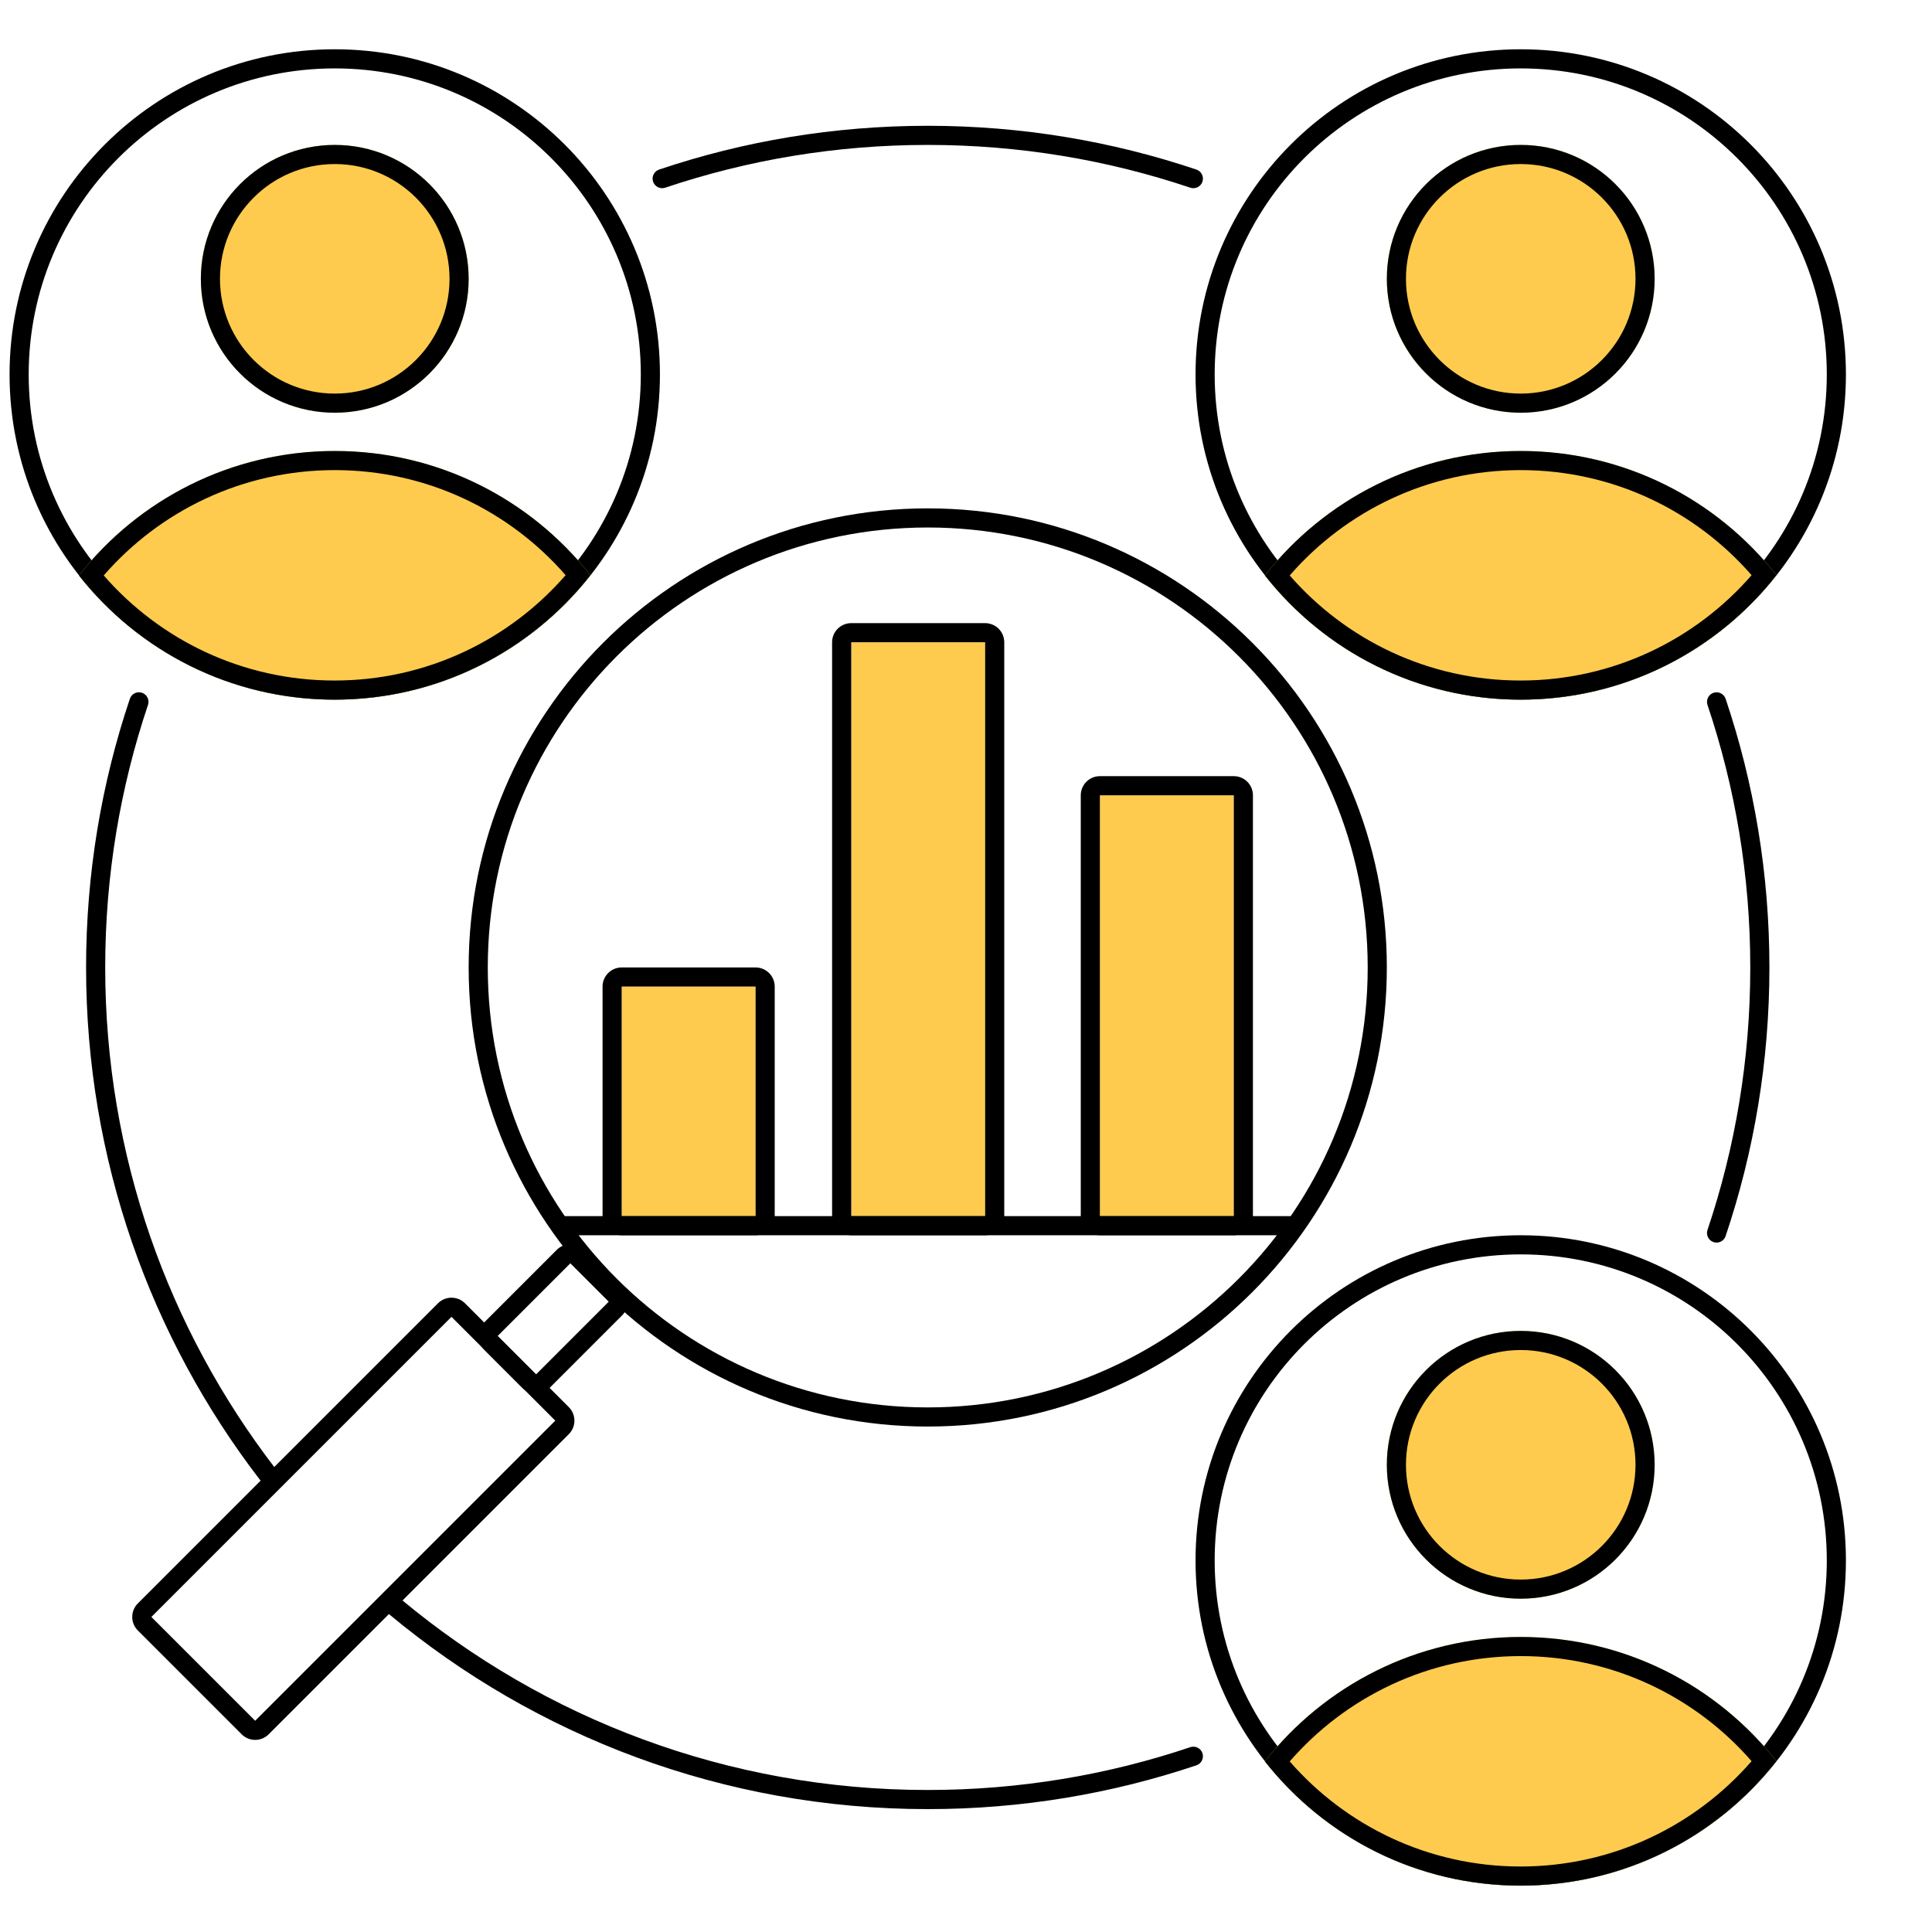 <svg width="101" height="101" viewBox="0 0 101 101" fill="none" xmlns="http://www.w3.org/2000/svg">
<g clip-path="url(#clip0_1_685)">
<path fill-rule="evenodd" clip-rule="evenodd" d="M17.5 35.576C26.337 35.576 33.5 28.412 33.5 19.576C33.5 10.739 26.337 3.576 17.5 3.576C8.663 3.576 1.5 10.739 1.5 19.576C1.5 28.412 8.663 35.576 17.5 35.576ZM17.5 36.576C26.889 36.576 34.5 28.965 34.5 19.576C34.5 10.187 26.889 2.576 17.5 2.576C8.111 2.576 0.5 10.187 0.5 19.576C0.5 28.965 8.111 36.576 17.5 36.576Z" fill="black"/>
<path d="M24.5 14.576C24.5 18.442 21.366 21.576 17.5 21.576C13.634 21.576 10.5 18.442 10.5 14.576C10.5 10.71 13.634 7.576 17.5 7.576C21.366 7.576 24.5 10.71 24.5 14.576Z" fill="#FFCB4E"/>
<path fill-rule="evenodd" clip-rule="evenodd" d="M17.5 20.576C20.814 20.576 23.5 17.889 23.5 14.576C23.5 11.262 20.814 8.576 17.5 8.576C14.186 8.576 11.5 11.262 11.5 14.576C11.5 17.889 14.186 20.576 17.5 20.576ZM17.5 21.576C21.366 21.576 24.5 18.442 24.5 14.576C24.5 10.71 21.366 7.576 17.5 7.576C13.634 7.576 10.5 10.71 10.5 14.576C10.5 18.442 13.634 21.576 17.5 21.576Z" fill="black"/>
<path d="M4.125 30.083C7.237 26.121 12.072 23.576 17.502 23.576C22.924 23.576 27.753 26.114 30.866 30.068C27.754 34.03 22.919 36.576 17.489 36.576C12.067 36.576 7.238 34.037 4.125 30.083Z" fill="#FFCB4E"/>
<path fill-rule="evenodd" clip-rule="evenodd" d="M5.423 30.083C8.357 33.45 12.675 35.576 17.489 35.576C22.311 35.576 26.634 33.444 29.569 30.069C26.634 26.701 22.316 24.576 17.502 24.576C12.68 24.576 8.357 26.707 5.423 30.083ZM30.866 30.068C27.753 26.114 22.924 23.576 17.502 23.576C12.072 23.576 7.237 26.121 4.125 30.083C7.238 34.037 12.067 36.576 17.489 36.576C22.919 36.576 27.754 34.03 30.866 30.068Z" fill="black"/>
<path fill-rule="evenodd" clip-rule="evenodd" d="M79.5 35.576C88.337 35.576 95.5 28.412 95.5 19.576C95.5 10.739 88.337 3.576 79.5 3.576C70.663 3.576 63.5 10.739 63.5 19.576C63.5 28.412 70.663 35.576 79.5 35.576ZM79.5 36.576C88.889 36.576 96.5 28.965 96.5 19.576C96.5 10.187 88.889 2.576 79.5 2.576C70.111 2.576 62.5 10.187 62.5 19.576C62.5 28.965 70.111 36.576 79.5 36.576Z" fill="black"/>
<path d="M86.5 14.576C86.5 18.442 83.366 21.576 79.5 21.576C75.634 21.576 72.5 18.442 72.5 14.576C72.5 10.71 75.634 7.576 79.5 7.576C83.366 7.576 86.5 10.71 86.5 14.576Z" fill="#FFCB4E"/>
<path fill-rule="evenodd" clip-rule="evenodd" d="M79.5 20.576C82.814 20.576 85.5 17.889 85.5 14.576C85.5 11.262 82.814 8.576 79.5 8.576C76.186 8.576 73.5 11.262 73.5 14.576C73.5 17.889 76.186 20.576 79.5 20.576ZM79.5 21.576C83.366 21.576 86.5 18.442 86.5 14.576C86.5 10.71 83.366 7.576 79.5 7.576C75.634 7.576 72.5 10.71 72.5 14.576C72.5 18.442 75.634 21.576 79.5 21.576Z" fill="black"/>
<path d="M66.125 30.083C69.237 26.121 74.072 23.576 79.502 23.576C84.924 23.576 89.754 26.114 92.866 30.068C89.754 34.03 84.919 36.576 79.49 36.576C74.067 36.576 69.238 34.037 66.125 30.083Z" fill="#FFCB4E"/>
<path fill-rule="evenodd" clip-rule="evenodd" d="M67.423 30.083C70.357 33.45 74.675 35.576 79.49 35.576C84.311 35.576 88.634 33.444 91.569 30.069C88.634 26.701 84.316 24.576 79.502 24.576C74.68 24.576 70.357 26.707 67.423 30.083ZM92.866 30.068C89.754 26.114 84.924 23.576 79.502 23.576C74.072 23.576 69.237 26.121 66.125 30.083C69.238 34.037 74.067 36.576 79.49 36.576C84.919 36.576 89.754 34.03 92.866 30.068Z" fill="black"/>
<path fill-rule="evenodd" clip-rule="evenodd" d="M79.5 97.576C88.337 97.576 95.5 90.412 95.5 81.576C95.5 72.739 88.337 65.576 79.5 65.576C70.663 65.576 63.5 72.739 63.5 81.576C63.5 90.412 70.663 97.576 79.5 97.576ZM79.5 98.576C88.889 98.576 96.5 90.965 96.5 81.576C96.5 72.187 88.889 64.576 79.5 64.576C70.111 64.576 62.5 72.187 62.5 81.576C62.5 90.965 70.111 98.576 79.5 98.576Z" fill="black"/>
<path d="M86.5 76.576C86.5 80.442 83.366 83.576 79.5 83.576C75.634 83.576 72.5 80.442 72.5 76.576C72.5 72.71 75.634 69.576 79.5 69.576C83.366 69.576 86.5 72.71 86.5 76.576Z" fill="#FFCB4E"/>
<path fill-rule="evenodd" clip-rule="evenodd" d="M79.5 82.576C82.814 82.576 85.5 79.889 85.5 76.576C85.5 73.262 82.814 70.576 79.5 70.576C76.186 70.576 73.5 73.262 73.5 76.576C73.5 79.889 76.186 82.576 79.5 82.576ZM79.5 83.576C83.366 83.576 86.5 80.442 86.5 76.576C86.5 72.71 83.366 69.576 79.5 69.576C75.634 69.576 72.5 72.71 72.5 76.576C72.5 80.442 75.634 83.576 79.5 83.576Z" fill="black"/>
<path d="M66.125 92.083C69.237 88.121 74.072 85.576 79.502 85.576C84.924 85.576 89.754 88.114 92.866 92.068C89.754 96.03 84.919 98.576 79.49 98.576C74.067 98.576 69.238 96.037 66.125 92.083Z" fill="#FFCB4E"/>
<path fill-rule="evenodd" clip-rule="evenodd" d="M67.423 92.083C70.357 95.45 74.675 97.576 79.49 97.576C84.311 97.576 88.634 95.444 91.569 92.069C88.634 88.701 84.316 86.576 79.502 86.576C74.68 86.576 70.357 88.707 67.423 92.083ZM92.866 92.068C89.754 88.114 84.924 85.576 79.502 85.576C74.072 85.576 69.237 88.121 66.125 92.083C69.238 96.037 74.067 98.576 79.49 98.576C84.919 98.576 89.754 96.03 92.866 92.068Z" fill="black"/>
<path fill-rule="evenodd" clip-rule="evenodd" d="M24.5 50.576C24.5 63.831 35.245 74.576 48.5 74.576C61.755 74.576 72.5 63.831 72.5 50.576C72.5 37.321 61.755 26.576 48.5 26.576C35.245 26.576 24.5 37.321 24.5 50.576ZM48.5 73.576C35.797 73.576 25.5 63.278 25.5 50.576C25.5 37.873 35.797 27.576 48.5 27.576C61.203 27.576 71.5 37.873 71.5 50.576C71.5 63.278 61.203 73.576 48.5 73.576Z" fill="black"/>
<path fill-rule="evenodd" clip-rule="evenodd" d="M29.029 74.268L13.34 89.957L7.913 84.53L23.602 68.841L29.029 74.268ZM14.047 90.664C13.656 91.055 13.023 91.055 12.633 90.664L7.206 85.237C6.815 84.847 6.815 84.213 7.206 83.823L22.895 68.133C23.285 67.743 23.919 67.743 24.309 68.133L29.736 73.561C30.127 73.951 30.127 74.584 29.736 74.975L14.047 90.664Z" fill="black"/>
<path fill-rule="evenodd" clip-rule="evenodd" d="M31.823 68.049L28.02 71.853L26.013 69.846L29.816 66.043L31.823 68.049ZM28.727 72.56C28.336 72.95 27.703 72.95 27.312 72.56L25.306 70.553C24.915 70.163 24.915 69.53 25.306 69.139L29.109 65.336C29.5 64.945 30.133 64.945 30.523 65.336L32.53 67.342C32.92 67.733 32.92 68.366 32.53 68.756L28.727 72.56Z" fill="black"/>
<path d="M32.5 51.576H39.5V63.576H32.5V51.576Z" fill="#FFCB4E"/>
<path fill-rule="evenodd" clip-rule="evenodd" d="M31.5 51.576C31.5 51.023 31.948 50.576 32.5 50.576H39.5C40.052 50.576 40.5 51.023 40.5 51.576V63.576C40.5 64.128 40.052 64.576 39.5 64.576H32.5C31.948 64.576 31.5 64.128 31.5 63.576V51.576ZM32.5 51.576V63.576H39.5V51.576H32.5Z" fill="black"/>
<path d="M57.5 41.576H64.5V63.576H57.5V41.576Z" fill="#FFCB4E"/>
<path fill-rule="evenodd" clip-rule="evenodd" d="M56.5 41.576C56.5 41.023 56.948 40.576 57.5 40.576H64.5C65.052 40.576 65.5 41.023 65.5 41.576V63.576C65.5 64.128 65.052 64.576 64.5 64.576H57.5C56.948 64.576 56.5 64.128 56.5 63.576V41.576ZM57.5 41.576V63.576H64.5V41.576H57.5Z" fill="black"/>
<path d="M44.5 33.576H51.5V63.576H44.5V33.576Z" fill="#FFCB4E"/>
<path fill-rule="evenodd" clip-rule="evenodd" d="M43.5 33.576C43.5 33.023 43.948 32.576 44.5 32.576H51.5C52.052 32.576 52.5 33.023 52.5 33.576V63.576C52.5 64.128 52.052 64.576 51.5 64.576H44.5C43.948 64.576 43.5 64.128 43.5 63.576V33.576ZM44.5 33.576V63.576H51.5V33.576H44.5Z" fill="black"/>
<path d="M67.5 64.576L29.5 64.576L29.5 63.576L67.5 63.576L67.5 64.576Z" fill="black"/>
<path fill-rule="evenodd" clip-rule="evenodd" d="M34.457 8.864C38.868 7.38 43.59 6.576 48.5 6.576C53.41 6.576 58.134 7.38 62.545 8.865C62.807 8.953 62.948 9.237 62.86 9.499C62.772 9.76 62.488 9.901 62.226 9.813C57.916 8.362 53.3 7.576 48.5 7.576C43.7 7.576 39.085 8.362 34.776 9.812C34.514 9.9 34.23 9.76 34.142 9.498C34.054 9.236 34.195 8.953 34.457 8.864ZM7.423 36.216C7.684 36.304 7.825 36.588 7.737 36.85C6.286 41.16 5.5 45.775 5.5 50.576C5.5 60.423 8.809 69.495 14.377 76.744C14.545 76.963 14.504 77.277 14.284 77.445C14.066 77.613 13.752 77.572 13.583 77.353C7.887 69.936 4.5 60.651 4.5 50.576C4.5 45.665 5.305 40.942 6.789 36.531C6.877 36.269 7.161 36.128 7.423 36.216ZM89.578 36.218C89.84 36.13 90.123 36.27 90.211 36.532C91.696 40.943 92.5 45.666 92.5 50.576C92.5 55.486 91.696 60.208 90.211 64.619C90.123 64.881 89.84 65.022 89.578 64.934C89.316 64.846 89.175 64.562 89.263 64.3C90.714 59.991 91.5 55.376 91.5 50.576C91.5 45.776 90.714 41.16 89.263 36.851C89.175 36.589 89.316 36.306 89.578 36.218ZM20.303 83.704C20.48 83.492 20.795 83.463 21.007 83.64C28.46 89.844 38.044 93.576 48.5 93.576C53.3 93.576 57.916 92.789 62.226 91.338C62.488 91.25 62.772 91.391 62.86 91.653C62.948 91.915 62.807 92.198 62.545 92.286C58.134 93.771 53.41 94.576 48.5 94.576C37.801 94.576 27.994 90.757 20.367 84.408C20.155 84.232 20.126 83.916 20.303 83.704Z" fill="black"/>
</g>
<defs>
<clipPath id="clip0_1_685">
<rect width="100" height="100" fill="white" transform="translate(0.5 0.576)"/>
</clipPath>
</defs>
</svg>
